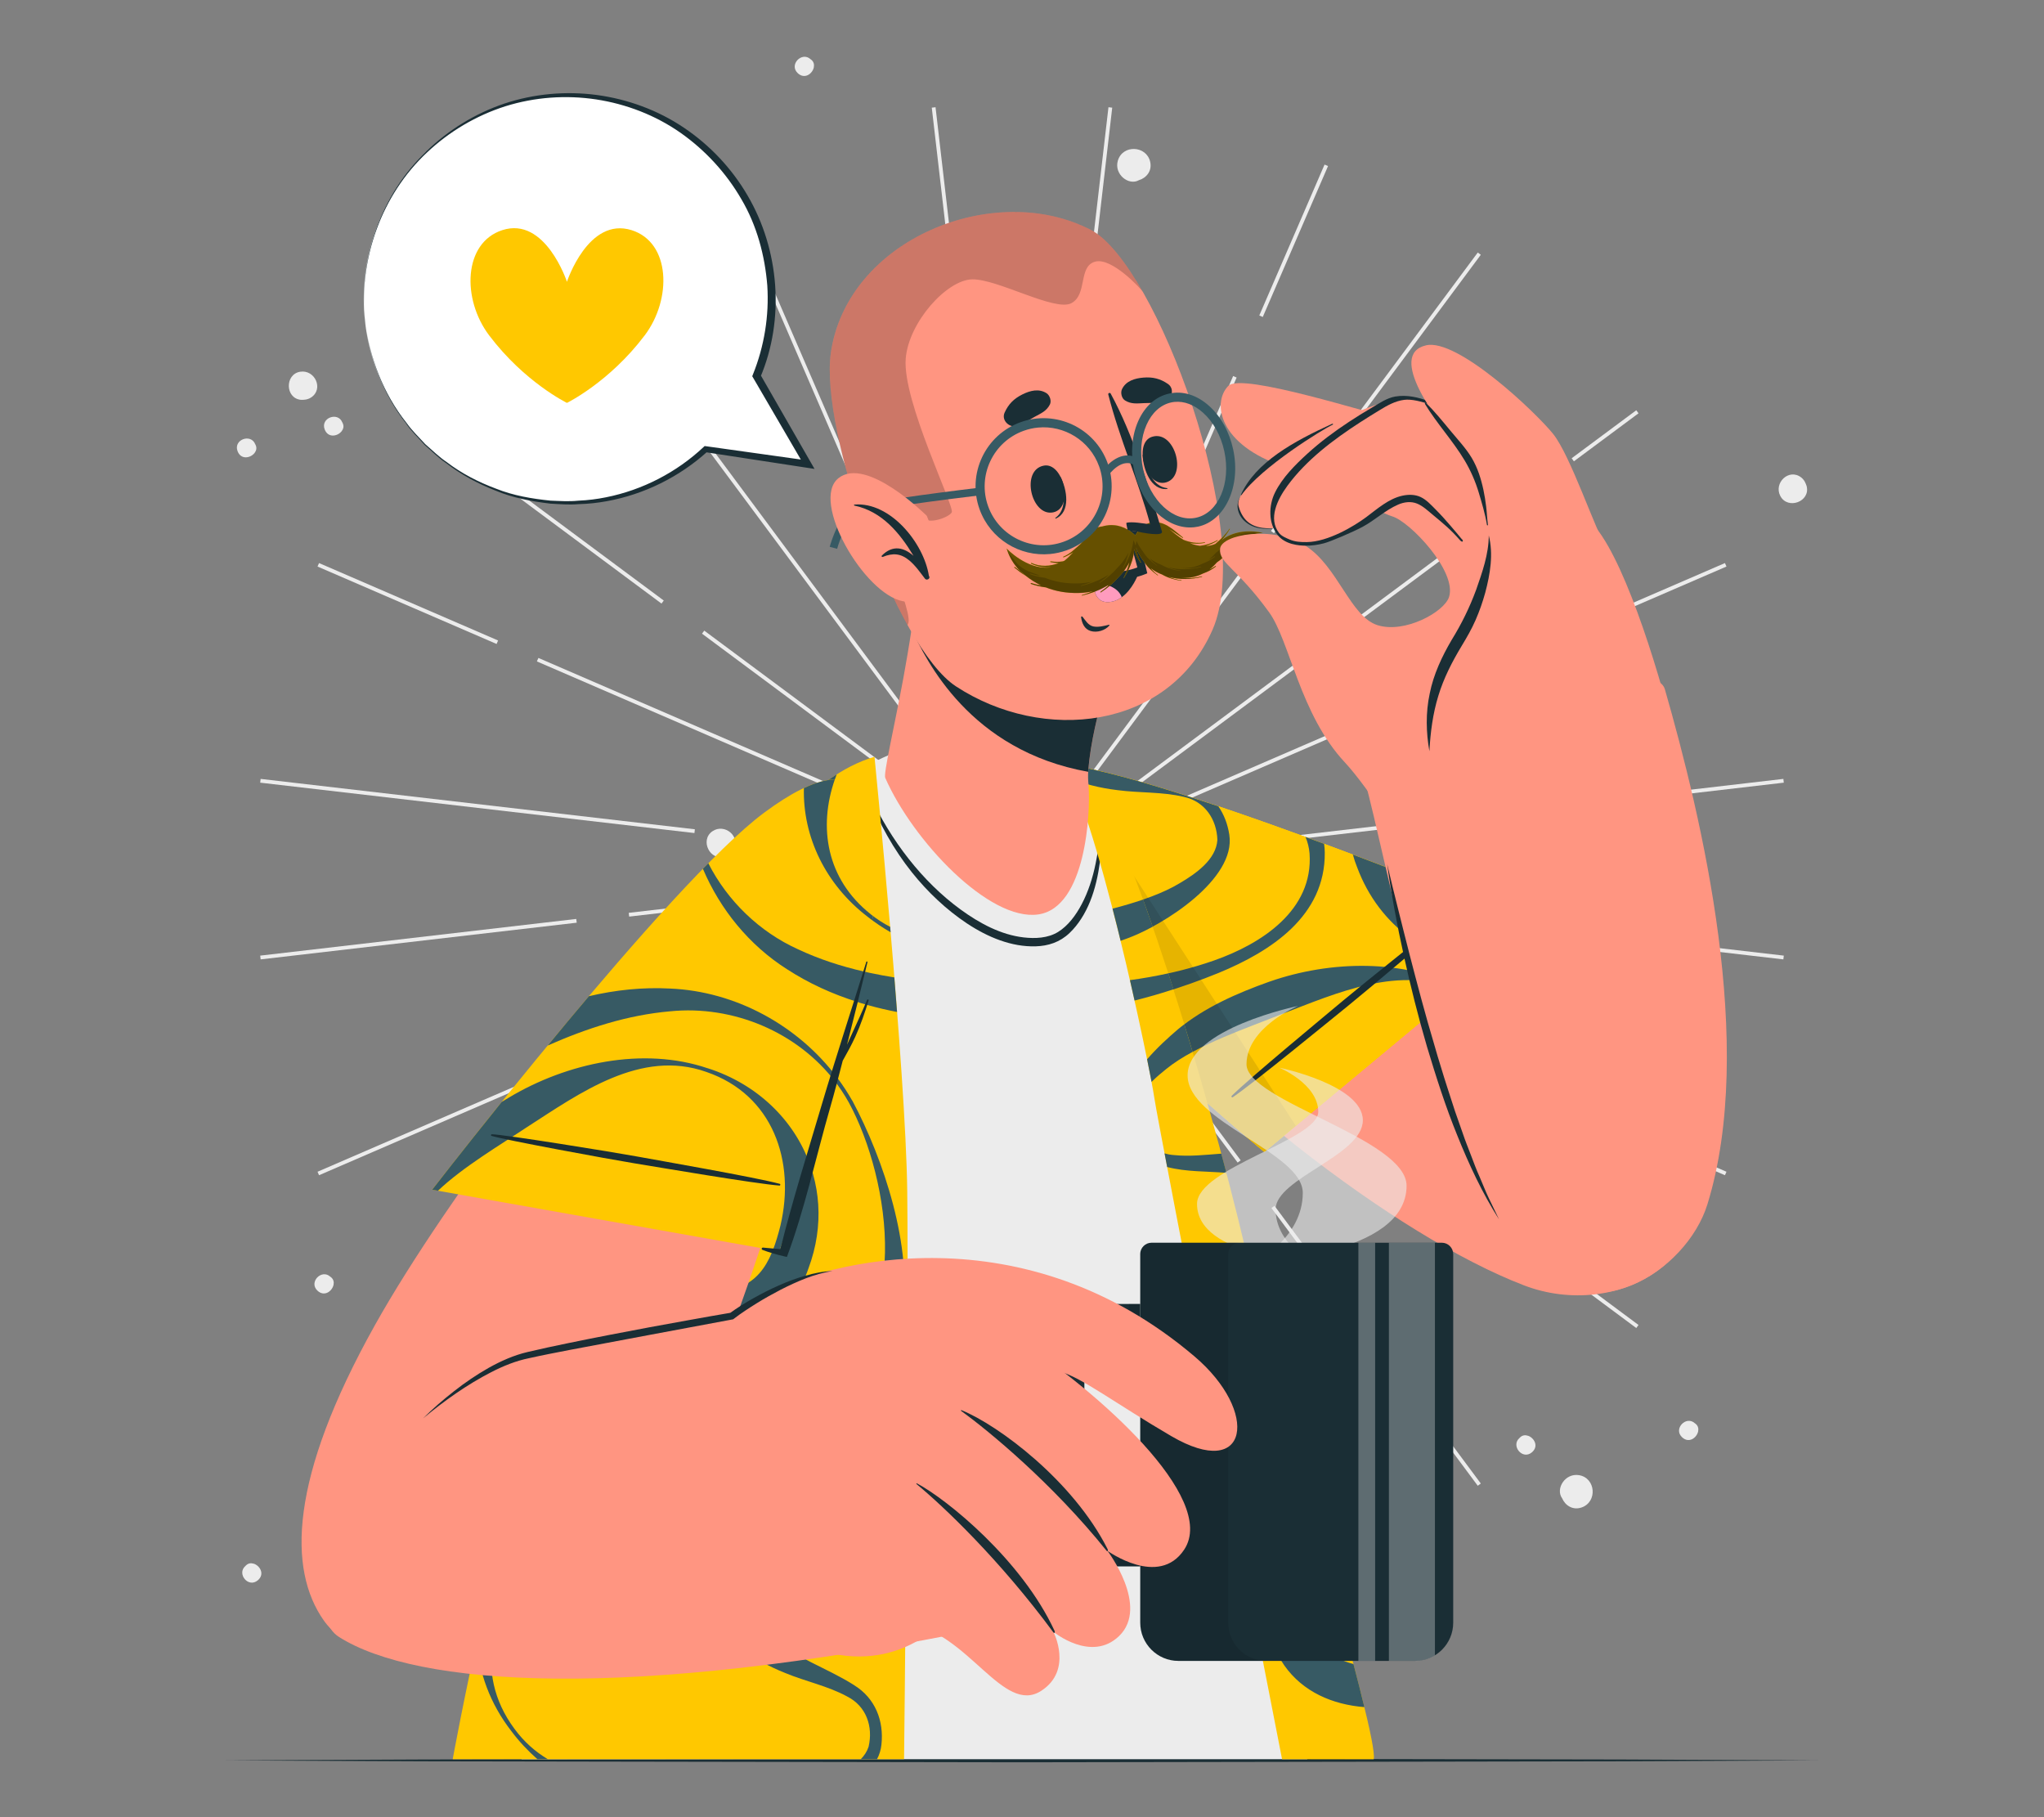 <?xml version="1.0" encoding="UTF-8"?>
<svg id="Layer_2" data-name="Layer 2" xmlns="http://www.w3.org/2000/svg" viewBox="0 0 540 480">
  <rect x="0" y="0" width="540" height="480" fill="#808080" stroke="none"/>
  <defs>
    <style>
      .cls-1, .cls-2 {
        opacity: .6;
      }

      .cls-1, .cls-3, .cls-4, .cls-5, .cls-6, .cls-7, .cls-8, .cls-9, .cls-10, .cls-11, .cls-12, .cls-13 {
        stroke-width: 0px;
      }

      .cls-1, .cls-5 {
        fill: #ececec;
      }

      .cls-3 {
        fill: #375a64;
      }

      .cls-4 {
        fill: #ff9581;
      }

      .cls-14, .cls-8 {
        opacity: .2;
      }

      .cls-7, .cls-15 {
        fill: none;
      }

      .cls-9 {
        fill: #1a2e35;
      }

      .cls-10 {
        fill: #ffc800;
      }

      .cls-11 {
        fill: #fff;
      }

      .cls-16 {
        opacity: .3;
      }

      .cls-12 {
        fill: #ff9bbe;
      }

      .cls-15 {
        stroke: #ececec;
        stroke-miterlimit: 10;
      }

      .cls-13 {
        opacity: .1;
      }
    </style>
  </defs>
  <g id="Layer_2-2" data-name="Layer 2">
    <g>
      <g>
        <g>
          <path class="cls-5" d="M235.26,386.29s-.02-.04-.02-.06c-.03-.14-.1-.27-.15-.41-.04-.11-.08-.22-.13-.32-.24-.55-.57-1.08-1.14-1.52-3.25-2.52-7.36,1.47-5.5,4.93,1.96,3.64,7.94,1.47,6.94-2.61Z"/>
          <path class="cls-5" d="M477.3,128.43s-.02-.04-.02-.06c-.03-.14-.1-.27-.15-.41-.04-.11-.08-.22-.13-.32-.24-.55-.57-1.08-1.14-1.52-3.25-2.52-7.36,1.47-5.5,4.93,1.96,3.64,7.94,1.47,6.94-2.61Z"/>
          <path class="cls-5" d="M217.91,391.6s-.07-.02-.11-.03c-.68-.22-1.39-.14-1.96.37,0,0-.02,0-.02.01-.03.02-.04.05-.07.07-.05.05-.09.09-.14.14-2.37,2.04.77,5.92,3.27,3.79,1.88-1.59.62-3.77-.97-4.36Z"/>
          <path class="cls-5" d="M67.14,413.08s-.07-.02-.11-.03c-.68-.22-1.39-.15-1.96.37,0,0-.02,0-.02.01-.03.02-.04.05-.07.07-.05.05-.09.09-.14.14-2.37,2.04.77,5.92,3.27,3.79,1.88-1.59.62-3.77-.97-4.36Z"/>
          <path class="cls-5" d="M403.74,379.27s-.07-.02-.11-.03c-.68-.22-1.39-.15-1.96.37,0,0-.02,0-.02.01-.03.02-.04.05-.07.07-.05.05-.09.09-.14.14-2.37,2.04.77,5.92,3.27,3.79,1.88-1.59.62-3.77-.97-4.36Z"/>
          <path class="cls-5" d="M114.41,417.12c-.99-4.32-7.29-4.6-8.54-.28-1.04,3.58,2.84,6.67,5.56,5.15,1.96-.59,3.54-2.42,2.98-4.87Z"/>
          <path class="cls-5" d="M332.03,255.18s.04,0,.06,0c.14.02.29,0,.44,0,.12,0,.23,0,.34-.02.6-.04,1.21-.19,1.82-.58,3.45-2.24,1.03-7.44-2.85-6.82-4.08.66-3.99,7.01.18,7.42Z"/>
          <path class="cls-5" d="M79.5,105.61s.04,0,.06,0c.14.02.29,0,.44,0,.12,0,.23,0,.34-.02.6-.04,1.21-.19,1.82-.58,3.45-2.24,1.03-7.44-2.85-6.82-4.08.66-3.99,7.01.18,7.42Z"/>
          <path class="cls-5" d="M90.23,113.95s.04-.06.06-.09c.43-.57.6-1.27.29-1.97,0,0,0-.02,0-.03-.01-.04-.04-.06-.05-.09-.03-.06-.05-.12-.09-.18-1.15-2.91-5.84-1.22-4.66,1.85.89,2.3,3.36,1.83,4.44.51Z"/>
          <path class="cls-5" d="M67.22,119.7s.04-.06.06-.09c.43-.57.6-1.27.29-1.97,0,0,0-.02,0-.03-.01-.04-.04-.06-.05-.09-.03-.06-.05-.12-.09-.18-1.15-2.91-5.84-1.22-4.66,1.85.89,2.3,3.36,1.83,4.44.51Z"/>
          <path class="cls-5" d="M444.75,248.16c4.41.49,6.74-5.37,3.08-7.98-3.04-2.16-7.24.49-6.69,3.56-.09,2.05,1.12,4.14,3.62,4.41Z"/>
          <path class="cls-5" d="M191.58,226.19s.04-.02.06-.03c.14-.04.26-.13.39-.19.1-.05.21-.1.3-.16.52-.3,1.01-.69,1.38-1.31,2.14-3.51-2.3-7.15-5.52-4.91-3.39,2.36-.56,8.05,3.38,6.6Z"/>
          <path class="cls-5" d="M88.1,339.46s.01-.07.02-.11c.14-.7-.01-1.4-.59-1.91,0,0,0-.01-.02-.02-.03-.03-.06-.03-.08-.06-.05-.04-.1-.08-.16-.12-2.3-2.13-5.79,1.44-3.4,3.68,1.8,1.69,3.82.19,4.23-1.46Z"/>
          <path class="cls-5" d="M448.61,378.18s.01-.07.02-.11c.14-.7-.01-1.4-.59-1.91,0,0,0-.01-.02-.02-.03-.03-.06-.03-.08-.06-.05-.04-.1-.08-.16-.12-2.3-2.13-5.79,1.44-3.4,3.68,1.8,1.69,3.82.19,4.23-1.46Z"/>
          <path class="cls-5" d="M414.15,149.24s.01-.07.02-.11c.14-.7-.01-1.4-.59-1.91,0,0,0-.01-.02-.02-.03-.03-.06-.03-.08-.06-.05-.04-.1-.08-.16-.12-2.3-2.13-5.79,1.44-3.4,3.68,1.8,1.69,3.82.19,4.23-1.46Z"/>
          <path class="cls-5" d="M214.98,17.87s.01-.07.02-.11c.14-.7-.01-1.4-.59-1.91,0,0,0-.01-.02-.02-.03-.03-.06-.03-.08-.06-.05-.04-.1-.08-.16-.12-2.3-2.13-5.79,1.44-3.39,3.68,1.8,1.69,3.82.19,4.23-1.46Z"/>
          <path class="cls-5" d="M417.87,398.18c4.18-1.47,3.74-7.76-.69-8.52-3.68-.63-6.31,3.58-4.48,6.11.81,1.88,2.8,3.24,5.17,2.41Z"/>
          <path class="cls-5" d="M303.86,42.73c-.99-4.32-7.29-4.6-8.54-.28-1.04,3.58,2.84,6.67,5.56,5.15,1.96-.59,3.54-2.42,2.98-4.87Z"/>
        </g>
        <g>
          <g>
            <line class="cls-15" x1="253.58" y1="88" x2="246.66" y2="28.38"/>
            <polyline class="cls-15" points="280.35 140.38 270 229.58 255.7 106.3"/>
            <line class="cls-15" x1="293.34" y1="28.38" x2="282.34" y2="123.14"/>
          </g>
          <g>
            <line class="cls-15" x1="177.04" y1="104.49" x2="149.19" y2="67"/>
            <polyline class="cls-15" points="239.79 159.73 270 229.58 183.52 113.2"/>
            <line class="cls-15" x1="189.61" y1="43.67" x2="235.11" y2="148.9"/>
          </g>
          <g>
            <line class="cls-15" x1="131.39" y1="169.64" x2="84.09" y2="149.19"/>
            <polyline class="cls-15" points="185.76 166.98 270 229.58 142.04 174.25"/>
            <line class="cls-15" x1="107.42" y1="108.77" x2="175.06" y2="159.03"/>
          </g>
          <g>
            <line class="cls-15" x1="152.3" y1="243.23" x2="68.8" y2="252.92"/>
            <polyline class="cls-15" points="200.68 221.54 270 229.58 166.16 241.62"/>
            <line class="cls-15" x1="68.8" y1="206.24" x2="183.52" y2="219.55"/>
          </g>
          <g>
            <line class="cls-15" x1="142.72" y1="324.16" x2="107.42" y2="350.39"/>
            <polyline class="cls-15" points="203.79 258.21 270 229.58 156.46 313.95"/>
            <line class="cls-15" x1="84.09" y1="309.97" x2="188.47" y2="264.84"/>
          </g>
          <g>
            <line class="cls-15" x1="208.7" y1="371.33" x2="189.61" y2="415.5"/>
            <polyline class="cls-15" points="210.26 309.97 270 229.58 216.03 354.39"/>
            <line class="cls-15" x1="149.19" y1="392.16" x2="199.72" y2="324.16"/>
          </g>
          <g>
            <line class="cls-15" x1="279.34" y1="310.09" x2="293.34" y2="430.78"/>
            <polyline class="cls-15" points="258.11 332.1 270 229.58 277.82 296.99"/>
            <line class="cls-15" x1="246.66" y1="430.78" x2="256.26" y2="348.07"/>
          </g>
          <g>
            <line class="cls-15" x1="336.3" y1="318.8" x2="390.81" y2="392.16"/>
            <polyline class="cls-15" points="329.45 367.06 270 229.58 327.37 306.79"/>
            <line class="cls-15" x1="350.39" y1="415.5" x2="336.43" y2="383.22"/>
          </g>
          <g>
            <line class="cls-15" x1="379.79" y1="277.06" x2="455.91" y2="309.97"/>
            <polyline class="cls-15" points="364.89 300.09 270 229.58 363.49 270.01"/>
            <line class="cls-15" x1="432.58" y1="350.39" x2="377.15" y2="309.2"/>
          </g>
          <g>
            <line class="cls-15" x1="436.37" y1="210.29" x2="471.2" y2="206.24"/>
            <polyline class="cls-15" points="348.69 238.71 270 229.58 420.76 212.1"/>
            <line class="cls-15" x1="471.2" y1="252.92" x2="363.1" y2="240.38"/>
          </g>
          <g>
            <line class="cls-15" x1="415.51" y1="121.45" x2="432.58" y2="108.77"/>
            <polyline class="cls-15" points="390.97 177.27 270 229.58 405.2 129.11"/>
            <line class="cls-15" x1="455.91" y1="149.19" x2="404.57" y2="171.39"/>
          </g>
          <g>
            <line class="cls-15" x1="333.15" y1="83.53" x2="350.39" y2="43.67"/>
            <polyline class="cls-15" points="328.03 151.48 270 229.58 326.24 99.53"/>
            <line class="cls-15" x1="390.81" y1="67" x2="336.16" y2="140.54"/>
          </g>
        </g>
        <g>
          <g>
            <path class="cls-11" d="M96.4,84.57c3.09,29.59,29.6,51.08,59.19,47.98,11.96-1.25,22.59-6.33,30.82-13.91l26.95,3.96-13.49-23.3c3.27-7.96,4.65-16.82,3.7-25.94-3.09-29.59-29.6-51.07-59.19-47.98-29.59,3.09-51.08,29.6-47.98,59.19Z"/>
            <path class="cls-9" d="M112.53,40.08c5.85-5.71,12.99-10.12,20.78-12.74,7.8-2.59,16.2-3.33,24.36-2.25,8.16,1.1,16.12,4,22.99,8.63,6.87,4.61,12.7,10.79,16.87,17.97,8.38,14.33,9.85,32.64,3.32,48.02l-.06-.92,13.41,23.35.99,1.72-1.95-.3-26.93-4.13.64-.2c-7.46,6.76-16.79,11.37-26.65,13.16-2.46.45-4.95.72-7.46.78-2.5.22-4.99,0-7.48-.14-4.94-.59-9.9-1.52-14.5-3.46-4.63-1.82-9.06-4.2-13-7.24-2.07-1.39-3.81-3.18-5.69-4.81-1.65-1.85-3.47-3.57-4.88-5.62-6.15-7.83-9.75-17.47-10.87-27.31-1.75-16.22,4.23-33.18,16.12-44.49ZM107.44,111.76c1.42,2.03,3.25,3.73,4.9,5.56,1.88,1.61,3.62,3.38,5.69,4.75,3.93,3.01,8.38,5.28,12.99,7,4.59,1.84,9.51,2.67,14.39,3.17,2.46.09,4.92.27,7.37.01,2.46-.1,4.9-.4,7.31-.89,9.64-1.92,18.67-6.59,25.8-13.29l.27-.25.37.05,26.98,3.78-.96,1.42-13.56-23.25-.26-.44.19-.48c2.99-7.41,4.3-15.49,3.79-23.47-.64-7.95-2.76-15.88-6.84-22.8-4-6.93-9.55-12.97-16.12-17.58-6.59-4.61-14.29-7.57-22.25-8.79-7.96-1.2-16.23-.62-23.96,1.8-7.72,2.45-14.87,6.68-20.78,12.26-11.9,11.15-17.99,28.01-16.36,44.25,1.19,9.83,4.85,19.42,11.03,27.18Z"/>
          </g>
          <path class="cls-10" d="M129.23,88.59c9.36,12.39,20.55,17.83,20.55,17.83,0,0,11.18-5.44,20.54-17.83,7.23-9.57,6.88-24.56-3.47-27.8-11.44-3.58-17.07,13.64-17.07,13.64,0,0-5.71-17.34-17.08-13.64-10.31,3.35-10.71,18.23-3.47,27.8Z"/>
        </g>
        <polygon class="cls-9" points="59.21 465 111.91 464.76 164.6 464.67 270 464.5 375.4 464.67 428.09 464.76 480.79 465 428.09 465.24 375.4 465.33 270 465.5 164.6 465.33 111.91 465.24 59.21 465"/>
        <g>
          <g>
            <path class="cls-4" d="M289.13,206.79c35.8,14.42,144.11,55.34,157.61,94.13,10.96,31.5-19.55,48.05-44.18,38.58-33.45-12.86-86.2-52.96-121.02-96.7-19.25-24.18-27.59-50.19,7.59-36.02Z"/>
            <g>
              <path class="cls-10" d="M334.03,304.29l71.57-59.51s-94.5-39.36-125.56-43.09c-34.95-4.2-29.46,14.59-9.01,41.08,20.45,26.49,62.99,61.52,62.99,61.52Z"/>
              <path class="cls-10" d="M405.6,244.78l-71.57,59.51s-42.54-35.04-62.99-61.52c-20.45-26.49-25.95-45.28,9.01-41.09,1.77.22,3.75.55,5.9.97.86.17,1.75.36,2.66.56,0,.01.02,0,.03.02,11.98,2.65,28.48,7.97,45.31,13.91.31.11.6.22.92.32,13.28,4.72,26.73,9.81,38.29,14.31,1.66.65,3.28,1.29,4.86,1.91,16.18,6.35,27.58,11.1,27.58,11.1Z"/>
              <path class="cls-10" d="M405.6,244.78l-71.57,59.51s-42.54-35.04-62.99-61.52c-20.45-26.49-25.95-45.28,9.01-41.09,1.77.22,3.75.55,5.9.97.86.17,1.75.36,2.66.56,0,.01.02,0,.03.02,11.98,2.65,28.48,7.97,45.31,13.91.31.11.6.22.92.32,13.28,4.72,26.73,9.81,38.29,14.31,1.66.65,3.28,1.29,4.86,1.91,16.18,6.35,27.58,11.1,27.58,11.1Z"/>
              <path class="cls-3" d="M288.64,203.24s-.02-.01-.03-.02c-.91-.2-1.8-.39-2.66-.56-2.16-.42-4.14-.75-5.9-.98-.64-.07-1.27-.14-1.88-.21,2.31,1.36,4.6,2.26,6.87,2.98,7.18,2.18,14.29,3.03,21.48,3.59-6.58-2-12.66-3.66-17.88-4.81ZM349.81,222.89c-1.63-.61-3.26-1.2-4.91-1.81.57,1.35.94,2.81,1.07,4.36,1.03,14.98-12.68,23.88-25.3,28.29-11.09,3.88-22.77,5.65-34.51,6.37,1.92,2,3.87,4,5.84,5.97,10.24-2.09,20.28-5.14,29.95-9.08,13.83-5.71,28.2-15.02,28.04-31.8-.01-.78-.07-1.54-.18-2.3ZM324.77,220.49c-.43-2.8-1.41-5.37-2.91-7.52-5.3-1.78-10.47-3.45-15.34-4.92-6.58-2-12.66-3.66-17.88-4.81,0-.01-.02-.01-.03-.02-.91-.2-1.8-.39-2.66-.56-2.16-.42-4.14-.75-5.9-.98-.64-.07-1.27-.14-1.88-.21-1.04-.1-2.04-.19-3-.25,2.07,1.32,4.16,2.58,6.3,3.74,4.37,2.09,9.15,3.2,13.81,3.76,5.84.77,11.85.41,17.43,1.76,5.57,1.17,8.73,5.93,8.91,11.37-.32,5.19-5.68,8.93-9.97,11.45-8.6,5.22-22.52,7.8-32.15,10.23-2.15.5-4.37,1.05-6.61,1.58,2.03,2.53,4.24,5.13,6.58,7.75.66-.11,1.32-.24,1.98-.37,5.54-1.07,10.97-2.66,16.26-4.58,9.59-3.48,28.88-15.67,27.06-27.42ZM335.44,259.27c-8.58,3.05-17.26,6.84-24.29,12.67-2,1.7-4.38,3.83-6.64,6.25,1.38,1.31,2.75,2.57,4.09,3.81,7.87-6.15,20.98-10.47,29.99-14.12,14.55-5.58,31.54-13.23,46.61-6.12l.87-.72c-15.18-7.79-34.57-7.36-50.61-1.77ZM371.56,232.8c-.35-.69-.69-1.37-1-2.04-4.19-1.63-8.61-3.32-13.15-5.03.3,1.13.69,2.28,1.15,3.42,5.89,15.75,19.56,24.94,34.63,25.95l3.1-2.57c-10.45-1.86-19.36-9.46-24.74-19.73Z"/>
              <path class="cls-9" d="M384.97,240.44c-2.8,1.67-25.39,19.87-30.22,23.93-4.83,4.06-24.71,20.47-29.34,25.08-.21.2.03.53.28.37,5.39-3.64,25.49-20.13,30.49-24.17,5-4.03,26.96-22.53,29.09-24.9.18-.2-.11-.42-.3-.31Z"/>
              <path class="cls-13" d="M342.34,297.39l-8.31,6.91s-42.54-35.04-62.99-61.53c-20.44-26.49-25.95-45.28,9.01-41.09.1.01.22.03.32.04l61.97,95.67Z"/>
            </g>
          </g>
          <g>
            <path class="cls-5" d="M345.33,464.69h-207.49s-9.83-10.16-8.33-22.15c5.51-44.26,69.72-220.05,97.12-238.7,12.25-8.34,38.51-14.87,53.11-3.94,22.69,16.99,58.43,164.29,71.29,232.88,3.23,17.21-3.88,29.2-5.69,31.91Z"/>
            <path class="cls-9" d="M229.77,209.97c5.57,12.11,13.93,22.92,23.99,30.26,5.09,3.71,10.69,6.69,16.66,7.38,3.04.35,6.44.22,9.13-1.45,2.62-1.63,4.66-4.37,6.2-7.28,1.73-3.27,2.93-6.97,3.69-10.73.86-4.21,1.48-8.56,1.78-12.89.01-.17.23-.12.22.05-.29,4.11-.27,8.25-.84,12.33-.5,3.61-1.28,7.18-2.61,10.47-1.28,3.18-3.1,6.13-5.44,8.35-2.55,2.43-5.62,3.41-8.94,3.51-6.35.19-12.61-2.38-18.15-6.05-5.35-3.55-10.36-8.25-14.56-13.51-4.75-5.96-8.67-12.89-11.48-20.29-.1-.26.23-.38.34-.14Z"/>
            <g>
              <path class="cls-10" d="M231.03,199.9s8.29,83.09,8.65,114.83c.45,39.66-.84,149.96-.84,149.96h-119.24s44.14-244.92,111.43-264.79Z"/>
              <path class="cls-10" d="M279.73,199.9c9.74,12.11,24.23,82.87,25.23,90.09,1,7.22,33.75,174.71,33.75,174.71h24.21c1.39-5.85-22.96-85.97-31.73-125.37-9.89-44.49-29.58-109.65-40.12-126.76-6.79-11.04-11.35-12.66-11.35-12.66Z"/>
              <path class="cls-3" d="M225.16,290.74c-9.3-16.43-26.85-27.84-45.74-29.45-.93,1.94-1.83,3.89-2.73,5.88.12-.02.25-.03.37-.04,18.66-1.86,37.97,7.39,47.21,24.13,10.96,20.13,17.36,61.45-8.72,72.32-21.25,8.62-43.23-9.73-62.63-17.87-1.33-.51-2.68-1.04-4.19-1.46-.97,3.21-1.91,6.42-2.82,9.6.93.28,1.91.67,3,1.2,17.21,8.55,34.26,21.82,54.94,21.53,17.07-.13,32.18-12.25,34.5-29.34,2.82-17.74-4.85-40.93-13.17-56.5ZM236.28,258.18c-8.77-1.39-17.34-3.62-25.46-7.42-7.1-3.21-13.34-8.14-18.17-14.17-.56.91-1.11,1.82-1.67,2.76,4.4,6.6,10.1,12.34,16.86,16.63,8.89,5.79,18.85,9.34,29.15,11.33-.24-3.04-.47-6.09-.72-9.12ZM308.67,257.1c-3.36.74-6.75,1.34-10.15,1.8.42,1.83.82,3.64,1.22,5.39,3.46-.87,6.9-1.85,10.29-2.97-.45-1.42-.91-2.83-1.35-4.22ZM279.74,199.91c.69.85,1.4,2.01,2.12,3.4,1.06.43,2.12.8,3.17,1.14.07.02.13.04.21.06-3.27-3.7-5.31-4.54-5.5-4.6ZM186.93,282.17c-5-1.7-10.27-2.52-15.61-2.61-.34.83-.69,1.69-1.04,2.53,5.29-1.04,10.74-.92,16.31,1.05,17.66,6.04,23.6,23.64,19.59,40.59-2.58,10.45-6.22,17.27-18.03,17.68-12.19.6-24.31-4.36-36.58-6.48-.79,2.52-1.57,5.05-2.33,7.57,1.15.3,2.3.67,3.53,1.1,11.41,3.94,22.92,8.48,35.63,8.61,11.77.15,21.3-5.76,25.2-17.21,8.45-22.67-4.14-45.66-26.67-52.85ZM235.17,244.82c-1.78-.91-3.51-2.02-5.18-3.37-12.08-9.6-13.98-23.94-8.94-36.89-2.92,1.85-5.81,4.12-8.63,6.77.66,11.71,6.58,23.07,16.93,30.92,1.87,1.48,3.86,2.81,5.94,4-.04-.48-.08-.96-.12-1.43ZM302,237.61c-2.62.9-5.35,1.69-8.08,2.41.74,2.82,1.45,5.66,2.13,8.49.56-.2,1.11-.39,1.67-.6,1.96-.71,4.33-1.78,6.83-3.14-.87-2.47-1.71-4.86-2.54-7.16ZM285.24,204.51c-3.27-3.7-5.31-4.54-5.5-4.6.69.85,1.4,2.01,2.12,3.4.37.72.75,1.49,1.13,2.34,1.45.61,2.93,1.12,4.44,1.54-.78-1.03-1.51-1.92-2.19-2.68ZM357.57,439.55c-1.29-.35-2.55-.79-3.79-1.33-14.56-7.96-12.31-35.85-13.43-50.72-.23-7.15-2.73-14.44-6.18-20.6-3.15-5.95-7.48-11.31-9.94-17.41-2.5-5.78-.64-11.43,3.83-15.51.5-.47,1.05-.85,1.65-1.16-.26-1.1-.51-2.2-.78-3.33-.71.34-1.39.74-2.04,1.2-19.03,17.38,7.22,31.89,5.11,56.95-.5,16.72-2.84,37.4,7.3,52.28,4.92,6.99,12.73,10.34,21.15,11.01-.8-3.34-1.78-7.18-2.88-11.39ZM208.25,393.04c9.08-6.38,20.22-8.32,31.33-9.39.02-3,.04-5.99.06-8.98-5.47.87-10.94,2.13-15.97,4.27-8.66,3.72-22.03,10.36-23.66,20.66-.97,23.37,22.63,18.62,39.19,31.84.02-2.68.05-5.47.07-8.35-2.75-1.31-5.61-2.35-8.44-3.14-6.45-1.96-13.28-2.67-19.36-5.22-5.86-2.3-8.56-7.6-8.3-13.63.09-3.27,2.35-5.94,5.09-8.05ZM225.68,445.14c-7.4-4.7-15.95-7.27-22.37-13.21-2.08-1.86-3.6-3.68-5.26-5.96-7.18-9.72-14.09-19.98-24.49-27.29-9.61-6.8-20.8-7.32-30.51-.09-5.35,3.76-9.45,8.4-12.31,13.55-3.6,6.52-5.2,13.84-4.78,21.19.46,8.32,3.5,16.67,9.11,23.91,2.03,2.72,4.36,5.2,6.91,7.45h2.75c-3.33-2-6.32-4.61-8.83-8.05-11.13-14.99-6.06-32.86,6.86-44.56,8.01-7.13,14.97-10.69,24.89-4.35,10.75,6.64,18.05,18.14,27.41,26.98,3.67,3.14,8,5.46,12.37,7.2,5.44,2.26,11.34,3.45,16.38,6.21,5.08,2.56,6.9,7.98,5.66,13.28-.42,1.27-1.14,2.36-2.07,3.29h4.3c.62-1.2,1.02-2.47,1.16-3.8.71-6.36-1.65-12.34-7.21-15.75ZM322.65,304.73c-4.21.32-8.4.8-12.48.38-.89-.06-1.72-.22-2.51-.46.22,1.15.45,2.36.69,3.61,5.08,1.33,10.47,1.09,15.66,1.55-.45-1.69-.9-3.39-1.36-5.09ZM315.08,277.84c-.73-2.45-1.46-4.88-2.19-7.28-.6.44-1.17.9-1.74,1.37-2.43,2.07-5.44,4.79-8.1,7.87.47,2.32.87,4.34,1.18,5.98,1.26-1.27,2.63-2.42,3.89-3.42,2.01-1.63,4.38-3.13,6.96-4.52Z"/>
            </g>
          </g>
          <g>
            <g>
              <path class="cls-1" d="M331.9,333.21s39.7-1.29,39.7-20c0-12.48-42.34-22.37-42.29-32.12.06-9.75,13.61-15.37,13.61-15.37,0,0-29.1,5.97-29.17,18.3-.07,12.34,30.43,20.3,30.43,31.07,0,11.8-12.28,18.11-12.28,18.11Z"/>
              <path class="cls-1" d="M346.31,333.15s-30.07-.98-30.07-15.15c0-9.45,32.08-16.95,32.03-24.34-.04-7.39-10.31-11.64-10.31-11.64,0,0,22.04,4.52,22.09,13.87.05,9.34-23.05,15.37-23.05,23.54,0,8.94,9.3,13.72,9.3,13.72Z"/>
              <g>
                <g>
                  <path class="cls-9" d="M274.98,353.13v51.92c0,4.81,3.9,8.71,8.71,8.71h17.55v-11.49h-11.41c-1.85,0-3.35-1.5-3.35-3.35v-39.65c0-1.85,1.5-3.35,3.35-3.35h11.41v-11.49h-17.55c-4.81,0-8.71,3.9-8.71,8.71Z"/>
                  <polygon class="cls-13" points="297.66 355.91 301.24 355.91 301.24 344.41 298.22 344.41 297.66 355.91"/>
                  <polygon class="cls-13" points="295.2 413.75 301.24 413.75 301.24 402.26 295.76 402.26 295.2 413.75"/>
                </g>
                <g>
                  <path class="cls-9" d="M301.24,331.27v97.36c0,5.57,4.52,10.09,10.09,10.09h62.5c5.57,0,10.09-4.52,10.09-10.09v-97.36c0-1.66-1.35-3.01-3.01-3.01h-76.67c-1.66,0-3.01,1.35-3.01,3.01Z"/>
                  <path class="cls-13" d="M301.24,331.27v97.36c0,5.57,4.52,10.09,10.09,10.09h23.25c-5.57,0-10.09-4.52-10.09-10.09v-97.36c0-1.66,1.34-3.01,3-3.01h-23.25c-1.66,0-3.01,1.35-3.01,3.01Z"/>
                  <g class="cls-16">
                    <path class="cls-11" d="M366.93,328.27v110.46h6.9c1.93,0,3.73-.54,5.26-1.48v-108.98h-12.16Z"/>
                    <rect class="cls-11" x="358.87" y="328.27" width="4.42" height="110.46"/>
                  </g>
                </g>
              </g>
            </g>
            <g>
              <path class="cls-4" d="M182.83,233.34c-24.8,31.77-64.29,81.88-83.72,116.58-22.82,40.77-22.98,64.7-13.59,78.09,19.36,27.6,93.37-40.24,95.41-44.93,2.29-5.25,29.06-69.4,40.75-130.65,12.82-67.18-25.52-36.18-38.86-19.09Z"/>
              <g>
                <path class="cls-10" d="M205.81,330.52l-91.65-16.26s62.61-80.99,87.74-99.61c28.29-20.96,32.82-1.91,28.17,31.23-4.64,33.14-24.26,84.64-24.26,84.64Z"/>
                <path class="cls-3" d="M177.03,261.12c-7.27-.39-14.45.38-21.45,2.02-3.72,4.4-7.38,8.77-10.88,13.03,10.34-4.56,21.06-8.06,32.37-9.04,16.55-1.66,33.6,5.44,43.69,18.73l.37-1.27c-10.33-13.72-26.77-22.74-44.1-23.47ZM210.83,250.75c-10.22-4.62-18.65-12.8-23.7-22.72-.47.48-.95.97-1.43,1.46,4.55,10.73,12.22,20.16,22.15,26.48,5.81,3.78,12.07,6.61,18.59,8.66.64-2.72,1.24-5.4,1.76-8.01-5.95-1.37-11.77-3.24-17.37-5.87ZM186.93,282.17c-17.02-5.78-37.18-1.43-52.52,7.77-.63.37-1.26.74-1.87,1.13-10.86,13.48-18.37,23.19-18.37,23.19l1.53.27c6.71-6.37,16.56-12.15,23.53-16.81,13.9-8.94,30.04-20.71,47.36-14.58,17.66,6.04,23.6,23.64,19.59,40.59-.59,2.36-1.23,4.53-2,6.49l1.64.29s3.62-9.52,8.13-23c-4.19-11.68-13.93-21.18-27.01-25.35ZM229.99,241.45c-11.67-9.27-13.84-22.96-9.44-35.56-2.3.05-5,.77-8.17,2.28-.33,12.8,5.69,25.52,16.97,34.09.36.29.72.57,1.09.83.05-.39.1-.78.14-1.17-.21-.14-.4-.31-.6-.46Z"/>
                <g>
                  <path class="cls-9" d="M129.96,299.61c3.26.07,31.9,4.69,38.1,5.83,6.21,1.14,31.61,5.55,37.91,7.26.28.08.24.48-.06.46-6.48-.49-32.12-4.87-38.46-5.9-6.34-1.03-34.58-6.23-37.61-7.23-.26-.09-.11-.42.11-.42Z"/>
                  <path class="cls-9" d="M201.64,329.55c2.79.29,4.52.39,4.52.39,3.15-12.62,7.2-25.53,10.89-37.99,3.76-12.69,7.9-25.24,11.82-37.88.06-.2.35-.1.3.09-1.76,7.3-3.55,14.56-5.4,21.81.39-.86.79-1.72,1.17-2.59,1.38-3.08,2.84-6.11,4.11-9.24.11-.26.51-.15.43.13-1.02,3.24-2.1,6.48-3.52,9.57-1,2.18-2.15,4.27-3.32,6.34-1.09,4.15-2.14,8.31-3.34,12.45-3.66,12.67-6.76,27.02-11.41,39.38,0,0-3.33-.66-6.45-1.86-.38-.15-.22-.65.19-.61Z"/>
                </g>
              </g>
            </g>
            <g>
              <g>
                <path class="cls-4" d="M89.55,432.39c20.41,12.96,75.82,17.1,169.65-2.12,12.98-2.66-15.9-92.86-29.91-90.73-17.65,2.68-85.55,16.91-90.39,18.57-40.78,14.07-63.19,65.49-49.35,74.28Z"/>
                <g>
                  <path class="cls-4" d="M168.72,358.67s5.36-1.85,32.08-16.22c18.47-9.94,69.82-22.34,114.76,15.83,17.22,14.62,14.48,33.09-6.11,21.07-14.5-8.46-23.82-15.57-29.32-17.01,0,0,9.3,23.96,1.1,36.39-3.66,5.55-14.02,20.48-23.74,30.95,0,0-2.85-1.5-6.19-3.92,0,0-10.84,15.31-31.48,11.04l-51.1-78.12Z"/>
                  <g>
                    <path class="cls-4" d="M219.95,335.78c10.72,2.44,33.35,8,50.29,18.99,18.81,12.2,51.75,40.78,42.6,54.57-6.71,10.11-20.25.31-20.25.31,0,0,11.13,14.68,3.07,22.49-7.35,7.12-17.36-1.1-17.36-1.1,0,0,5.22,10.07-3.18,15.56-10.1,6.61-19.38-15.58-35.38-17.72-3.59-.48-19.78-93.1-19.78-93.1Z"/>
                    <path class="cls-9" d="M254.02,372.49c9.7,3.95,29.44,18.58,38.59,36.69.21.41,0,.79-.26.45-14.31-17.8-31.01-31.56-38.45-36.97-.1-.07,0-.22.12-.18Z"/>
                    <path class="cls-9" d="M242.25,391.83c8.02,4.27,27.69,20.26,36.34,38.93.19.42-.03.78-.29.44-14.19-19.22-29.07-33.35-36.18-39.2-.1-.08.02-.23.13-.17Z"/>
                  </g>
                </g>
              </g>
              <path class="cls-9" d="M111.75,374.68c2.57-2.59,5.36-4.97,8.24-7.23,2.88-2.26,5.92-4.33,9.13-6.15,3.21-1.79,6.65-3.33,10.29-4.18,3.57-.85,7.14-1.6,10.71-2.34,7.15-1.48,14.31-2.84,21.48-4.19,7.18-1.3,14.34-2.63,21.54-3.85l-.39.17c2.04-1.48,4.14-2.79,6.31-4,2.17-1.21,4.37-2.35,6.64-3.34,2.26-1.01,4.58-1.89,6.97-2.57,2.38-.68,4.82-1.21,7.29-1.24-2.44.33-4.79,1.04-7.07,1.9-2.27.88-4.49,1.91-6.66,3.02-2.16,1.13-4.29,2.31-6.36,3.6-2.06,1.29-4.12,2.61-6.01,4.08l-.17.13-.22.04-21.49,4.01-21.48,4.04c-3.57.69-7.15,1.38-10.69,2.17-3.5.7-6.83,2.06-10.04,3.7-6.42,3.31-12.39,7.55-17.99,12.2Z"/>
            </g>
          </g>
          <g>
            <g>
              <path class="cls-4" d="M274.32,241.54c-13.02,1.89-33.19-19.53-40.45-36.08-.49-1.14,2.18-12.4,4.77-26.25,1.54-8.41,3.06-17.8,3.82-26.48l53.24,18.01s-6.95,17.71-8.19,32.85c-.09,1.27-.07,2.45.06,3.59,0,.16.03.37.03.6.51,6.86-.7,31.92-13.28,33.76Z"/>
              <path class="cls-9" d="M287.51,203.59c0,.1-.01.2-.02.28-31.25-5.58-42.88-29.47-46.67-37.75.92-5.7,1.13-7.83,1.62-13.39l53.24,18.02s-6.95,17.72-8.19,32.85Z"/>
            </g>
            <g>
              <path class="cls-4" d="M219.49,93.33c-2.89,20.43,17.21,77.58,33.05,87.96,22.96,15.05,56.14,11.62,67.81-14.97,11.31-25.78-14.89-96.62-32.17-105.6-25.45-13.22-64.43,2.43-68.7,32.61Z"/>
              <g>
                <path class="cls-9" d="M268.99,112.43c1.56-.66,2.89-1.53,4.37-2.34,1.66-.92,3.09-1.47,4-3.23.49-.94,0-2.43-.87-2.99-2.03-1.31-4.35-.7-6.4.32-2.22,1.11-3.66,2.53-4.68,4.79-.99,2.19,1.53,4.31,3.59,3.45Z"/>
                <path class="cls-9" d="M307.26,106.23c-1.68.24-3.26.19-4.95.25-1.9.08-3.4.33-5.09-.7-.91-.56-1.25-2.08-.79-3.01,1.06-2.17,3.37-2.84,5.65-3.03,2.48-.2,4.44.28,6.48,1.68,1.98,1.36.92,4.49-1.3,4.8Z"/>
                <path class="cls-9" d="M285.99,162.91c.78.98,1.52,2.28,2.85,2.56,1.28.27,2.86-.13,4.1-.44.12-.03.23.11.14.21-1.14,1.3-3.27,1.95-4.96,1.43-1.64-.5-2.29-2.05-2.51-3.64-.03-.22.26-.27.38-.12Z"/>
                <path class="cls-9" d="M300.48,149.89c-4.57,1.69-8.36,1.44-13.66-.66-.32-.14-.55.17-.26.41,7.72,6.15,16.54,1.79,16.54,1.79-.03-.11-2.07-8.73-2.62-11.02-.22-.01-1.83-.23-2.6-.47.75,3.3,2.61,9.89,2.6,9.96Z"/>
                <g>
                  <path class="cls-9" d="M300.57,151.98s-1.4,3.74-4.21,5.76c-1.03.75-2.23,1.27-3.63,1.3-2.88.07-3.65-2.37-3.77-4.61-.1-1.84.27-3.56.27-3.56,0,0,4.96,2.53,11.33,1.11Z"/>
                  <path class="cls-12" d="M296.36,157.74c-1.03.75-2.23,1.27-3.63,1.3-2.88.07-3.65-2.37-3.77-4.61,2.95-.53,6.35.59,7.4,3.31Z"/>
                </g>
                <g>
                  <path class="cls-9" d="M280.18,125.98c-.07-.13-.24.26-.19.41,1.18,3.72,1.9,8.19-1.15,10.39-.09.07-.03.25.09.2,3.98-1.75,2.97-7.67,1.25-11.01Z"/>
                  <path class="cls-9" d="M275.72,123c-6.17,1.24-3.23,13.5,2.49,12.34,5.63-1.13,2.69-13.39-2.49-12.34Z"/>
                </g>
                <g>
                  <path class="cls-9" d="M301.88,120.16c0-.15.34.11.37.27.79,3.82,2.34,8.07,6.07,8.51.12.01.15.21.02.22-4.33.42-6.33-5.24-6.47-8.99Z"/>
                  <path class="cls-9" d="M304.32,115.39c5.99-1.93,9.41,10.2,3.86,11.99-5.46,1.76-8.88-10.37-3.86-11.99Z"/>
                </g>
                <g>
                  <g>
                    <g>
                      <path class="cls-10" d="M300.41,141.94s-.13,1.49-.78,3.53c-.17,1.73-.73,3.46-1.53,5.08-.09.2-.19.39-.29.59-.29.54-.6,1.07-.93,1.58-.02.04-.09,0-.07-.03.23-.44.43-.88.61-1.32.08-.18.15-.36.22-.54.29-.76.53-1.52.72-2.28-.54,1.03-1.22,2.09-2.08,3.07-.26.3-.54.59-.83.88t-.01.01c-1.29,1.51-2.87,2.85-4.6,3.95-.08.06-.2-.06-.12-.12.91-.64,1.73-1.31,2.47-2.03-.38.24-.78.47-1.2.68-1.85,1.05-3.95,1.81-6.14,2.32-.08.02-.12-.09-.04-.11.98-.3,1.96-.64,2.91-1.04-1.09.26-2.29.42-3.58.46-3.45.11-6.38-.49-8.85-1.47-1.38-.17-2.72-.49-3.93-.92-.17-.06-.03-.27.14-.21.87.29,1.72.49,2.55.61-1.57-.74-2.92-1.63-4.08-2.56,0,0-.01-.01-.02-.02-.51-.41-.98-.83-1.43-1.24-2.7-2.58-3.52-5.77-3.59-5.93.16.14,5.24,5.51,11.16,5.03.21-.02.42-.04.62-.09-1.8.2-3.69-.15-5.3-.92-.14-.07-.02-.25.12-.19,2.36,1.05,4.85.89,7.16.04-.71-.01-1.43-.1-2.14-.26-.17-.04-.11-.25.07-.22,1.11.18,2.19.17,3.23-.01.06-.03.12-.06.18-.09.04-.02.08-.03.13-.02.82-.65,1.6-1.43,2.35-2.25-.75.51-1.56.96-2.46,1.31-.14.06-.28-.12-.13-.17,1.84-.76,3.11-2.11,4.52-3.33.67-.78,1.36-1.53,2.05-2.21-1.19.6-2.22,1.39-3.03,2.34-.07.08-.22.02-.17-.07.99-1.44,2.69-2.82,4.65-3.51.15-.12.31-.23.47-.33-.76.2-1.53.46-2.36.73-.06.02-.09-.05-.05-.08,1.3-.77,2.8-1.36,4.32-1.55.07-.03.14-.05.21-.07.97-.24,1.87-.31,2.71-.24.66.04,1.28.17,1.84.35h0s0,0,0,0c2.73.86,4.32,2.87,4.32,2.87Z"/>
                      <path class="cls-10" d="M270.94,152.07c-1.06-.63-2.04-1.4-2.96-2.15-.1-.08.05-.2.15-.13.45.36.92.71,1.38,1.04.44.41.92.83,1.43,1.24Z"/>
                    </g>
                    <path class="cls-10" d="M326.86,143.02c-1.42,1.3-2.5,2.89-4.49,4.69.28-.22.57-.46.84-.7.28-.26.56-.53.82-.82.05-.05.16,0,.11.05-.14.16-.27.32-.43.46-.62.66-1.34,1.25-2.11,1.77-.05.05-.1.09-.15.13-.25.29-.52.57-.79.84-.36.36-.75.7-1.16,1.01.54-.26,1.07-.56,1.58-.91.09-.07.23.03.14.1-.99.79-2.11,1.39-3.32,1.82,0,0-.02.01-.03.01-1.34.69-2.88,1.12-4.65,1.18-.36.01-.72.01-1.06.01,1.8.17,3.67.02,5.34-.41.09-.03.13.08.04.11-2.48.71-6.01.83-8.82,0,1.03.44,2.16.75,3.39.93.08,0,.05.11-.03.1-1.83-.23-3.59-.78-5.06-1.63-1.18-.44-2.18-1.02-3.02-1.68.53.66,1.15,1.28,1.92,1.84.05.04-.03.1-.08.07-1.44-1.04-2.78-2.25-3.62-3.65-1.03-1.27-1.68-2.62-2.07-3.74.17,1.36.57,2.68,1.3,3.97.03.06-.08.1-.12.05-1.37-1.86-2.06-3.97-1.71-6.13-.04-.26-.05-.4-.05-.4,0,0,1.57-3.89,5.34-4.24.41-.04.81.03,1.23.18.79.11,1.57.43,2.31.86,0,0,0,0,.02,0,.33.19.65.4.97.63,0,0,.02,0,.02,0,1.14.8,2.19,1.77,3.08,2.46.08.07-.03.16-.12.1-1.18-.79-2.37-1.55-3.54-2.34,1.12.91,2.37,1.99,3.8,2.86,1.68.65,3.47,1.01,5.57.65.13-.02.16.13.04.15-1.32.26-2.65.27-3.9.08.81.34,1.68.58,2.62.69,1.59-.19,3.11-.65,4.58-1.49.09-.05.18.06.09.12-.93.6-1.99,1.09-3.13,1.42.19,0,.39-.03.58-.04.71-.08,1.35-.26,1.94-.51,1.43-1.2,2.72-2.47,3.73-3.99.04-.06.15-.01.11.05-.59,1.01-1.3,2.01-2.16,2.94,2.78-2.21,6.89-2.82,10.86-1.92,0,0-4.64.33-6.75,2.26Z"/>
                  </g>
                  <g class="cls-2">
                    <g>
                      <g>
                        <path class="cls-6" d="M300.41,141.94s-.13,1.49-.78,3.53c-.17,1.73-.73,3.46-1.53,5.08-.09.2-.19.39-.29.59-.29.54-.6,1.07-.93,1.58-.02.04-.09,0-.07-.03.23-.44.43-.88.61-1.32.08-.18.15-.36.22-.54.29-.76.53-1.52.72-2.28-.54,1.03-1.22,2.09-2.08,3.07-.26.3-.54.59-.83.88t-.01.01c-1.29,1.51-2.87,2.85-4.6,3.95-.08.06-.2-.06-.12-.12.91-.64,1.73-1.31,2.47-2.03-.38.24-.78.47-1.2.68-1.85,1.05-3.95,1.81-6.14,2.32-.08.02-.12-.09-.04-.11.98-.3,1.96-.64,2.91-1.04-1.09.26-2.29.42-3.58.46-3.45.11-6.38-.49-8.85-1.47-1.38-.17-2.72-.49-3.93-.92-.17-.06-.03-.27.14-.21.87.29,1.72.49,2.55.61-1.57-.74-2.92-1.63-4.08-2.56,0,0-.01-.01-.02-.02-.51-.41-.98-.83-1.43-1.24-2.7-2.58-3.52-5.77-3.59-5.93.16.14,5.24,5.51,11.16,5.03.21-.02.42-.04.62-.09-1.8.2-3.69-.15-5.3-.92-.14-.07-.02-.25.12-.19,2.36,1.05,4.85.89,7.16.04-.71-.01-1.43-.1-2.14-.26-.17-.04-.11-.25.07-.22,1.11.18,2.19.17,3.23-.01.06-.03.12-.06.18-.09.04-.02.08-.03.13-.02.82-.65,1.6-1.43,2.35-2.25-.75.51-1.56.96-2.46,1.31-.14.06-.28-.12-.13-.17,1.84-.76,3.11-2.11,4.52-3.33.67-.78,1.36-1.53,2.05-2.21-1.19.6-2.22,1.39-3.03,2.34-.07.08-.22.02-.17-.07.99-1.44,2.69-2.82,4.65-3.51.15-.12.31-.23.47-.33-.76.2-1.53.46-2.36.73-.06.02-.09-.05-.05-.08,1.3-.77,2.8-1.36,4.32-1.55.07-.03.14-.05.21-.07.97-.24,1.87-.31,2.71-.24.66.04,1.28.17,1.84.35h0s0,0,0,0c2.73.86,4.32,2.87,4.32,2.87Z"/>
                        <path class="cls-6" d="M270.94,152.07c-1.06-.63-2.04-1.4-2.96-2.15-.1-.08.05-.2.15-.13.45.36.92.71,1.38,1.04.44.41.92.83,1.43,1.24Z"/>
                      </g>
                      <path class="cls-6" d="M326.86,143.02c-1.42,1.3-2.5,2.89-4.49,4.69.28-.22.57-.46.84-.7.28-.26.56-.53.82-.82.05-.05.16,0,.11.05-.14.16-.27.32-.43.46-.62.66-1.34,1.25-2.11,1.77-.05.05-.1.09-.15.13-.25.29-.52.57-.79.84-.36.36-.75.7-1.16,1.01.54-.26,1.07-.56,1.58-.91.09-.07.23.03.14.1-.99.79-2.11,1.39-3.32,1.82,0,0-.02.01-.03.01-1.34.69-2.88,1.12-4.65,1.18-.36.01-.72.01-1.06.01,1.8.17,3.67.02,5.34-.41.09-.03.13.08.04.11-2.48.71-6.01.83-8.82,0,1.03.44,2.16.75,3.39.93.08,0,.05.11-.03.1-1.83-.23-3.59-.78-5.06-1.63-1.18-.44-2.18-1.02-3.02-1.68.53.66,1.15,1.28,1.92,1.84.05.04-.03.1-.08.07-1.44-1.04-2.78-2.25-3.62-3.65-1.03-1.27-1.68-2.62-2.07-3.74.17,1.36.57,2.68,1.3,3.97.03.06-.08.1-.12.05-1.37-1.86-2.06-3.97-1.71-6.13-.04-.26-.05-.4-.05-.4,0,0,1.57-3.89,5.34-4.24.41-.04.81.03,1.23.18.79.11,1.57.43,2.31.86,0,0,0,0,.02,0,.33.19.65.4.97.63,0,0,.02,0,.02,0,1.14.8,2.19,1.77,3.08,2.46.08.07-.03.16-.12.1-1.18-.79-2.37-1.55-3.54-2.34,1.12.91,2.37,1.99,3.8,2.86,1.68.65,3.47,1.01,5.57.65.13-.02.16.13.04.15-1.32.26-2.65.27-3.9.08.81.34,1.68.58,2.62.69,1.59-.19,3.11-.65,4.58-1.49.09-.05.18.06.09.12-.93.6-1.99,1.09-3.13,1.42.19,0,.39-.03.58-.04.71-.08,1.35-.26,1.94-.51,1.43-1.2,2.72-2.47,3.73-3.99.04-.06.15-.01.11.05-.59,1.01-1.3,2.01-2.16,2.94,2.78-2.21,6.89-2.82,10.86-1.92,0,0-4.64.33-6.75,2.26Z"/>
                    </g>
                  </g>
                  <g class="cls-14">
                    <g>
                      <g>
                        <path class="cls-6" d="M300,144.19c-.07.31-.16.65-.28,1.01-.02.08-.05.18-.08.27-.18,1.73-.73,3.46-1.53,5.09-.09.2-.19.39-.29.58-.29.55-.61,1.08-.94,1.59-.02.04-.09.01-.07-.03.23-.44.43-.88.62-1.32.07-.18.14-.35.22-.54.29-.76.53-1.51.71-2.28-.54,1.03-1.22,2.08-2.07,3.07-.27.3-.54.6-.83.89t-.01.01c-1.29,1.51-2.87,2.85-4.6,3.95-.08.05-.21-.06-.11-.12.91-.64,1.73-1.31,2.47-2.03-.38.24-.78.46-1.19.68-1.85,1.05-3.95,1.81-6.15,2.32-.08.02-.11-.08-.04-.1.99-.3,1.97-.64,2.91-1.04-1.09.27-2.29.42-3.58.46-3.45.11-6.38-.48-8.85-1.47-1.38-.16-2.72-.49-3.93-.92-.18-.06-.03-.27.13-.22.87.29,1.72.49,2.55.61-1.57-.75-2.92-1.64-4.08-2.56-.01,0-.02-.01-.02-.01-.5-.41-.99-.83-1.43-1.25-2-1.92-2.97-4.16-3.36-5.26.57.89,1.37,1.89,2.29,2.98,2.09,2.47,4.8,2.8,6.36,3.54-.83-.11-1.69-.31-2.55-.61-.16-.05-.31.15-.13.22,1.22.43,2.55.75,3.93.93,2.46.98,5.4,1.59,8.85,1.47,1.3-.04,2.49-.21,3.58-.46-.95.39-1.93.73-2.91,1.03-.07.02-.04.12.04.11,2.19-.51,4.29-1.27,6.14-2.33.42-.22.82-.44,1.2-.68-.74.72-1.57,1.4-2.47,2.03-.09.06.03.19.11.12,1.73-1.09,3.32-2.44,4.6-3.95t.01-.01c.3-.29.57-.58.83-.89.85-.98,1.53-2.04,2.07-3.07-.19.76-.42,1.52-.71,2.28-.07.19-.14.36-.22.54-.19.44-.39.88-.62,1.32-.02.04.05.07.07.03.33-.5.65-1.03.94-1.58.1-.2.2-.39.29-.59.8-1.62,1.36-3.36,1.53-5.08.03-.09.06-.19.08-.28.02.11.05.22.08.34h0v.03c.11.4.26.8.43,1.18Z"/>
                        <path class="cls-6" d="M270.94,152.07c-1.06-.63-2.04-1.4-2.96-2.15-.1-.08.05-.2.15-.13.45.36.92.71,1.38,1.04.44.41.92.83,1.43,1.24Z"/>
                      </g>
                      <g>
                        <path class="cls-6" d="M333.26,140.79c-1.12.12-4.64.62-6.41,2.23-1.41,1.3-2.5,2.89-4.49,4.69.29-.22.58-.45.84-.7.28-.26.56-.54.81-.82.04-.05.15,0,.11.05-.14.16-.28.32-.43.46-.62.66-1.34,1.25-2.1,1.77-.06.05-.1.09-.15.13-.26.29-.51.58-.79.84-.36.36-.75.7-1.15,1.01.54-.26,1.06-.56,1.58-.91.09-.07.23.03.13.1-.99.78-2.11,1.39-3.32,1.82-.01,0-.02.01-.03.01-1.34.69-2.88,1.12-4.65,1.18-.36.01-.72.01-1.06.01,1.8.16,3.67.02,5.33-.41.09-.03.13.08.05.11-2.48.71-6.01.82-8.83-.01,1.03.44,2.16.75,3.4.93.07.01.04.11-.03.1-1.83-.23-3.58-.78-5.07-1.64-1.17-.44-2.17-1.02-3.02-1.68.53.67,1.15,1.29,1.93,1.84.04.04-.03.1-.08.07-1.44-1.05-2.77-2.26-3.61-3.66-1.03-1.27-1.68-2.62-2.07-3.74.18,1.36.57,2.68,1.31,3.96.03.06-.08.1-.12.05-.79-1.07-1.35-2.22-1.62-3.43-.16-.72-.23-1.45-.15-2.19.11.4.26.8.43,1.18.07-.29.13-.55.18-.78.04-.16.06-.32.09-.45.4.91.96,1.89,1.72,2.84.84,1.4,2.17,2.61,3.61,3.65.05.03.12-.03.08-.06-.77-.57-1.4-1.18-1.93-1.85.84.66,1.84,1.24,3.02,1.68,1.48.85,3.23,1.41,5.07,1.64.07.01.1-.09.03-.1-1.24-.18-2.37-.48-3.4-.93,2.81.84,6.34.72,8.83.01.08-.03.04-.13-.05-.11-1.67.43-3.53.58-5.33.41.34,0,.7,0,1.06-.01,1.77-.06,3.32-.48,4.65-1.18.01,0,.02,0,.03-.01,1.2-.43,2.33-1.03,3.32-1.82.09-.07-.04-.16-.13-.1-.51.35-1.04.65-1.58.91.4-.31.79-.65,1.15-1.01.28-.27.54-.56.79-.84.05-.04.09-.08.15-.12.76-.53,1.48-1.11,2.1-1.77.08-.07.14-.15.22-.24t.01-.01c.99-.66,1.67-.93,2.65-1.82,1.93-1.76,6.17-1.37,6.92-1.29Z"/>
                        <path class="cls-6" d="M333.61,140.76s-.11.01-.31.03h-.01s-.01.01-.02,0c-.37-.08-.74-.19-1.11-.29.48.06.97.14,1.45.26Z"/>
                      </g>
                    </g>
                  </g>
                </g>
                <path class="cls-9" d="M306.96,140.37c-3.54-11.95-7.47-25.25-13.52-36.39-.18-.38-.77-.14-.64.25,2.95,11.62,7.91,22.65,11.06,34.28-1.81-.25-4.8-.79-6.26-.42-.09.05.04.78.28,1.85.88.4,2.6.47,2.6.47,1.14.28,6.91,1.41,6.49-.03Z"/>
              </g>
              <path class="cls-8" d="M301.85,76.96c-.49-.67-8.07-9.02-12.5-7.85-4.56,1.22-1.98,8.61-6.28,10.96-4.3,2.36-19.59-6.45-26.28-6.28-6.69.18-16.74,11.33-17.51,20.95-.9,11.26,13.03,39.16,12.16,40.61-.87,1.45-6.55,3.29-7.33,1.33-.78-1.97-5.36-6.21-9.71-1.5-4.36,4.7,7.79,27.49,5.33,29.87h-.01c-11.97-21.52-22.36-56.63-20.23-71.73,4.26-30.17,43.25-45.83,68.7-32.6,4.24,2.21,9.03,8.15,13.66,16.24Z"/>
              <g>
                <path class="cls-3" d="M277.43,146.34c-7.99.77-15.8-3.93-18.64-11.82-3.35-9.33,1.51-19.65,10.84-23,9.33-3.35,19.65,1.51,23,10.84h0c3.35,9.33-1.51,19.65-10.84,23-1.44.52-2.9.84-4.36.98ZM274.23,112.94c-1.26.12-2.53.4-3.78.85-8.08,2.9-12.3,11.84-9.4,19.93,2.91,8.08,11.85,12.3,19.92,9.39,8.08-2.9,12.3-11.84,9.4-19.93-2.46-6.83-9.23-10.9-16.15-10.24Z"/>
                <path class="cls-3" d="M315.34,139.28c-6.85.66-13.73-5.76-15.71-14.93-1-4.63-.62-9.28,1.06-13.09,1.74-3.94,4.66-6.54,8.23-7.31,3.58-.78,7.3.39,10.51,3.27,3.11,2.78,5.36,6.86,6.36,11.49,2.09,9.69-2.08,18.84-9.29,20.4-.39.08-.78.14-1.17.18ZM310.33,106.16c-.3.03-.6.07-.9.14-2.79.6-5.12,2.71-6.54,5.93-1.48,3.35-1.8,7.48-.91,11.61,1.81,8.4,8.08,14.2,14.02,12.91,5.92-1.28,9.26-9.15,7.45-17.54-.89-4.13-2.89-7.76-5.62-10.2-2.34-2.1-4.97-3.09-7.5-2.85Z"/>
                <path class="cls-3" d="M292.8,125.61l-1.46-1.26c1.64-2.35,5.8-5.96,9.84-2.83l-1.03,1.65c-3.62-2.81-7.21,2.23-7.36,2.44Z"/>
                <path class="cls-3" d="M221.16,144.97l-1.96-.53c.25-.91,2.54-8.96,6.81-10.63,3.99-1.55,31.08-4.79,32.23-4.93l.24,2.01c-7.77.92-28.65,3.59-31.73,4.8-2.82,1.1-4.99,7.07-5.59,9.28Z"/>
              </g>
              <g>
                <path class="cls-4" d="M244.83,136.24s-15.92-15.9-23.35-9.91c-7.43,5.99,6.79,30.6,17.1,32.49,10.31,1.88,12.24-7.63,12.24-7.63l-5.98-14.95Z"/>
                <path class="cls-9" d="M225.73,133.28c-.16.01-.15.24,0,.27,7.27,1.54,11.95,7.19,15.61,13.27-2.46-2.15-5.45-3.04-8.39-.04-.15.16.06.4.25.33,2.67-1.09,4.76-.96,7.03.93,1.61,1.34,2.87,3.17,4.14,4.82.42.55,1.46.03,1.11-.63-.03-.05-.06-.1-.08-.15-1.36-8.67-10.23-19.58-19.67-18.8Z"/>
              </g>
            </g>
          </g>
          <g>
            <path class="cls-4" d="M402.5,331.92c16.8,20.8,43.07,4.03,48.58-13.81,12.93-41.88-1.48-102.07-11.25-136.07-3.52-12.26-83.07,11.05-79.28,24.15,5.35,18.51,19.64,98.11,41.95,125.73Z"/>
            <path class="cls-9" d="M366.44,228.14c.97,4.01,1.9,8.02,2.93,12.01l1.5,5.99,1.52,5.98c2.07,7.97,4.16,15.92,6.52,23.8.55,1.98,1.15,3.95,1.76,5.91.61,1.96,1.18,3.94,1.84,5.88l1.9,5.86,2.04,5.81c.65,1.95,1.43,3.85,2.16,5.77.73,1.92,1.44,3.85,2.29,5.72.82,1.88,1.55,3.81,2.44,5.66.91,1.84,1.81,3.7,2.69,5.57-4.44-6.97-7.95-14.51-11.03-22.17-3.12-7.66-5.63-15.55-8.01-23.46-2.32-7.93-4.34-15.94-6.11-24-1.78-8.06-3.3-16.18-4.43-24.35Z"/>
            <g>
              <path class="cls-4" d="M441.5,190.55c-5.38-20.51-14.77-48.9-22.96-54.1-8.59-5.46-39.57-23.43-48.12-25.29-8.55-1.85-42.35-12.86-45.91-9.23-4.38,4.47-2.47,15.58,14.59,21.26,15.69,5.23,24.12,11.84,28.72,13.21,4.69,1.39,17.16,14.55,15,21.29-1.27,3.98-11.71,9.71-18.89,7.45-7.19-2.27-10.49-15.56-19.05-20.99-8.55-5.43-22.2-3.01-22.55.8-.35,3.81,4.4,4.99,12.94,16.76,5.49,7.57,8.13,26.99,20.06,39.71,5.99,6.39,17.21,23.97,17.21,23.97l68.95-34.85Z"/>
              <path class="cls-9" d="M336.92,139.29c-2.47-.26-5.18-.67-7.18-2.27-.85-.67-1.54-1.56-1.88-2.6-.18-.55-.27-1.16-.26-1.74,0-.53.06-1.36.47-1.74.12-.12-.1-.26-.16-.11-.12.33-.37.6-.53.91-.13.26-.23.55-.3.83-.14.58-.17,1.15-.09,1.73.18,1.28.84,2.43,1.77,3.3,2.22,2.08,5.28,2.33,8.16,1.88.12-.02.11-.19,0-.21Z"/>
              <g>
                <path class="cls-4" d="M418.54,136.45c-7.87-9.62-27.08-26.35-44.66-30.79-11.88-3-48.69,20.71-46.66,28.04,2.03,7.34,8.71,6.56,18.46,4.2,3.55-.86,21.78-9.97,25.51-6.37,5.35,5.19,13.63,24.11,13.63,24.11l33.73-19.19Z"/>
                <path class="cls-9" d="M327.84,130.67c3.87-8.58,13.98-14.11,24.14-18.74.16-.07.28.17.12.24-2.59,1.18-18.85,11.16-24.13,18.62-.06.08-.17-.03-.13-.11Z"/>
              </g>
              <g>
                <path class="cls-4" d="M418.54,136.45c-7.87-9.62-27.08-26.35-44.66-30.79-11.88-3-39.89,25.05-37.86,32.39,2.03,7.34,11.7,6.78,21.86,1.83,3.28-1.6,13.81-11.06,17.53-7.46,5.35,5.19,18.43,18.09,18.43,18.09l24.7-14.05Z"/>
                <path class="cls-9" d="M386.23,142.46c-1.26-1.51-1.69-2.05-2.98-3.54-1.28-1.49-2.59-2.96-3.98-4.35-1.2-1.2-2.39-2.54-3.95-3.28-1.5-.7-3.21-.7-4.8-.36-3.64.78-6.68,3.51-9.58,5.67-3.24,2.41-10.08,6.52-15.68,6.59-1.54.02-3.07-.05-4.51-.66-.93-.4-2.18-.88-2.86-1.77-2.88-3.78-.44-8.79,2.23-12.44,4.98-6.81,12.13-12.18,19.14-16.72,1.72-1.12,3.47-2.19,5.22-3.26,1.99-1.22,4.08-2.41,6.48-2.72,3.84-.49,10.6,2.66,12.7,3.61.16.07.24-.18.09-.26-2.54-1.19-8.97-5.28-15.13-4.23-2.25.39-4.24,1.8-6.19,2.94-2.05,1.19-4.06,2.45-6.04,3.75-3.85,2.54-7.57,5.29-10.98,8.4-3.22,2.94-6.63,6.33-8.58,10.29-1.69,3.43-1.76,8.04.65,11.14,2.03,2.62,5.73,2.86,7.41,2.88,1.68.02,3.26-.21,4.89-.63,1.69-.44,7.74-3.01,10.26-4.38,3.2-1.74,5.96-4.37,9.3-5.83,1.59-.7,3.41-.94,5.05-.27,1.53.62,2.9,1.93,4.16,2.97,2.84,2.36,4.72,3.88,7.15,6.68.59.68,1.07.39.55-.25Z"/>
              </g>
              <g>
                <path class="cls-4" d="M424.54,144.94c-3.03-4.66-9.57-24.58-14.26-30.37-4.69-5.79-25.26-25.29-33.55-23.35-10.42,2.44,2.86,20.15,9.32,27.32,6.47,7.18,7.12,20.6,7.12,20.6l31.37,5.79Z"/>
                <path class="cls-9" d="M376.79,106.48c2.26,2.25,4.33,4.79,6.36,7.25,1.92,2.33,4.09,4.61,5.65,7.2,1.56,2.61,2.46,5.49,3.1,8.45.31,1.45.54,2.91.72,4.39.2,1.61.25,3.25.48,4.85.02.17-.24.23-.26.05-.47-2.89-1.35-5.81-2.19-8.62-.88-2.92-2.13-5.78-3.69-8.4-3.13-5.23-7.33-9.73-10.5-14.94-.13-.21.18-.39.34-.23Z"/>
                <path class="cls-9" d="M393.31,141.4c1.27,4.98.37,10.27-.93,15.16-.68,2.47-1.53,4.89-2.56,7.25-1.04,2.37-2.35,4.64-3.63,6.75-2.57,4.26-4.78,8.56-6.2,13.24-1.44,4.66-2.09,9.6-2.36,14.64-.88-4.95-1.01-10.16.08-15.22,1-5.08,3.26-9.87,5.82-14.22,2.65-4.3,4.72-8.54,6.45-13.21,1.61-4.63,3.31-9.34,3.34-14.38Z"/>
              </g>
            </g>
          </g>
        </g>
      </g>
      <rect class="cls-7" width="540" height="480"/>
    </g>
  </g>
</svg>